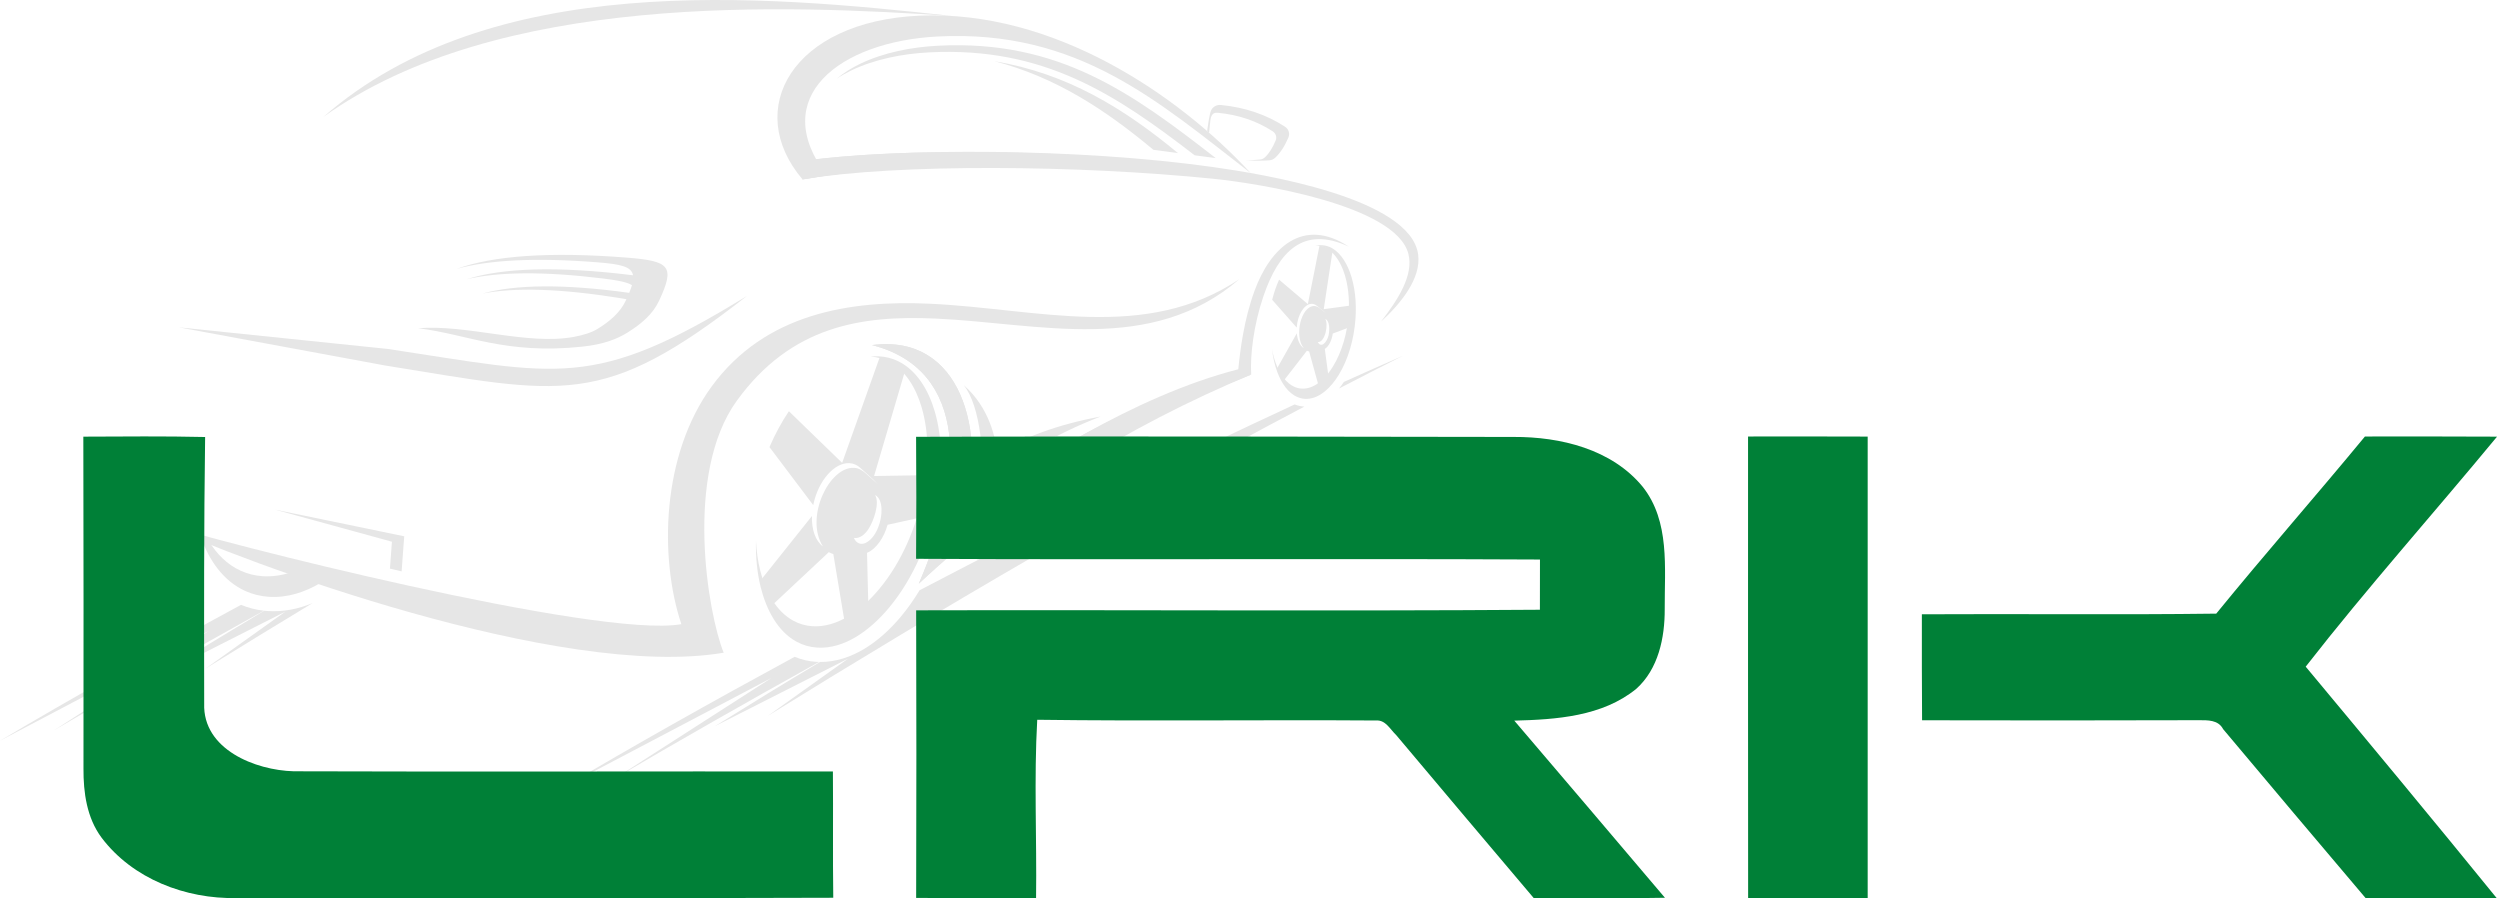 <svg xmlns="http://www.w3.org/2000/svg" width="462" height="166" viewBox="0 0 462 166" fill="none"><path fill-rule="evenodd" clip-rule="evenodd" d="M53.759 105.778C52.087 106.324 50.325 106.598 48.523 106.481C47.105 106.383 45.746 106.051 44.471 105.466C41.941 104.315 40.029 102.338 38.644 100.055C38.156 99.853 37.675 99.658 37.213 99.463C38.618 103.463 41.219 107.339 45.31 109.206C46.682 109.83 48.152 110.188 49.674 110.292C53.102 110.519 56.393 109.427 59.294 107.69C57.394 107.046 55.547 106.409 53.759 105.778Z" fill="#E6E6E6"></path><path fill-rule="evenodd" clip-rule="evenodd" d="M161.15 63.77C177.781 61.604 182.197 80.056 178.425 94.286C190.106 86.013 209.292 73.285 228.836 68.238C229.174 64.785 229.877 59.074 231.854 53.696C234.715 45.904 240.757 39.973 249.278 45.592C240.836 41.618 236.289 46.515 233.486 54.73C231.659 60.089 231.002 65.708 231.223 69.22C208.427 78.683 186.054 92.608 169.788 107.866C178.379 88.153 179.023 68.342 161.15 63.77Z" fill="#E6E6E6"></path><path fill-rule="evenodd" clip-rule="evenodd" d="M161.15 63.77C177.781 61.604 182.197 80.055 178.425 94.286C191.367 85.115 207.926 73.519 231.223 69.22C205.851 79.008 187.25 91.489 169.788 107.866C178.379 88.153 179.023 68.342 161.15 63.77Z" fill="#E6E6E6"></path><path fill-rule="evenodd" clip-rule="evenodd" d="M138.035 54.69C111.22 75.659 104.092 72.843 71.117 67.535L33.037 60.492L71.663 64.485C103.253 69.24 109.542 72.225 138.035 54.69Z" fill="#E6E6E6"></path><path fill-rule="evenodd" clip-rule="evenodd" d="M121.823 55.529C120.653 58.059 118.513 59.874 115.924 61.48C113.999 62.671 111.508 63.64 107.704 64.049C93.395 65.591 86.306 61.734 77.266 60.661C86.254 59.907 97.467 63.848 106.019 62.261C107.84 61.929 109.362 61.441 110.429 60.778C112.725 59.354 114.624 57.747 115.671 55.497L115.762 55.289C115.404 55.224 115.027 55.165 114.63 55.1C103.567 53.312 95.08 53.09 89.161 54.255C95.229 52.564 104.27 52.447 116.276 54.118C116.49 53.591 116.666 53.123 116.79 52.694C115.807 52.115 114.084 51.79 111.476 51.471C100.458 50.118 92.049 50.222 86.241 51.608C92.784 49.5 102.982 49.149 116.835 50.853L116.985 50.873C116.705 49.266 114.708 48.811 110.364 48.473C98.95 47.569 90.293 48.037 84.381 49.695C91.015 47.27 101.499 46.476 115.846 47.608C123.814 48.239 124.77 49.195 121.823 55.529Z" fill="#E6E6E6"></path><path fill-rule="evenodd" clip-rule="evenodd" d="M239.173 34.229C214.178 28.603 170.284 29.358 148.301 33.143L148.561 29.703C170.479 26.737 214.25 27.647 239.173 34.229Z" fill="#E6E6E6"></path><path fill-rule="evenodd" clip-rule="evenodd" d="M152.819 32.454C151.206 32.564 149.912 33.033 148.299 33.143C137.295 20.175 146.439 3.928 169.944 2.894C194.613 1.814 217.65 17.404 231.119 31.979C214.066 18.809 199.263 5.411 173.274 6.744C155.187 7.674 141.737 17.983 152.819 32.454Z" fill="#E6E6E6"></path><path fill-rule="evenodd" clip-rule="evenodd" d="M162.434 65.851C161.907 65.825 161.387 65.851 160.873 65.896C162.018 65.968 163.117 66.254 164.138 66.761C167.305 68.329 169.283 71.73 170.323 75.288C171.032 77.701 171.364 80.309 171.396 82.936C171.422 85.59 171.156 88.276 170.661 90.858C170.043 94.071 169.029 97.329 167.663 100.399C166.284 103.495 164.528 106.409 162.421 108.919C160.841 110.812 158.935 112.587 156.841 113.849C154.74 115.117 152.457 115.878 150.116 115.722C148.893 115.644 147.722 115.312 146.636 114.727C143.384 112.965 141.453 109.264 140.496 105.472C140.048 103.684 139.794 101.81 139.703 99.918C139.638 102.864 139.898 105.797 140.588 108.561C141.628 112.672 143.709 116.691 147.221 118.597C148.399 119.234 149.66 119.585 150.994 119.677C153.517 119.839 155.982 119.033 158.245 117.667C160.502 116.301 162.564 114.376 164.281 112.321C166.544 109.609 168.437 106.448 169.92 103.098C171.39 99.768 172.469 96.25 173.133 92.783C173.66 89.993 173.946 87.079 173.9 84.218C173.861 81.382 173.497 78.579 172.723 75.971C171.591 72.14 169.458 68.472 166.037 66.781C164.912 66.221 163.696 65.909 162.434 65.851Z" fill="#E6E6E6"></path><path fill-rule="evenodd" clip-rule="evenodd" d="M164.989 66.826C165.828 67.223 166.602 67.724 167.317 68.303C166.589 70.774 165.88 73.187 165.191 75.541C163.916 79.847 162.7 83.984 161.529 87.97C163.916 87.931 166.296 87.892 168.69 87.853C170.283 87.834 171.883 87.801 173.483 87.775C173.353 90.182 173.008 92.647 172.449 95.105C170.66 95.508 168.872 95.905 167.09 96.302C166.069 96.529 165.048 96.757 164.026 96.978C163.376 99.313 161.965 101.433 160.228 102.162C160.267 103.645 160.3 105.095 160.332 106.532C160.404 109.257 160.475 111.918 160.534 114.513C159.162 115.397 157.75 116.073 156.345 116.503C155.955 114.142 155.552 111.716 155.136 109.238C154.765 107.007 154.381 104.724 153.998 102.389C153.705 102.311 153.425 102.181 153.165 102.032C151.481 103.606 149.835 105.147 148.209 106.675C146.408 108.373 144.625 110.025 142.876 111.664C141.972 110.376 141.204 108.88 140.58 107.228C142.213 105.173 143.891 103.079 145.588 100.946C147.038 99.118 148.534 97.258 150.05 95.359C149.959 97.895 150.726 99.99 152.072 100.972C150.368 98.292 150.674 94.572 151.968 91.587C153.256 88.614 155.539 86.331 157.841 86.455C158.771 86.507 159.461 86.988 160.124 87.593C160.807 88.211 161.496 88.822 162.186 89.434C161.262 88.426 159.773 87.209 159.005 86.487C158.446 85.954 157.763 85.635 156.976 85.59C154.199 85.44 151.214 88.848 150.31 93.232C150.297 93.271 150.29 93.31 150.284 93.343C148.938 91.561 147.572 89.752 146.186 87.912C144.879 86.182 143.546 84.413 142.2 82.624C143.227 80.224 144.443 77.987 145.79 75.997C147.175 77.35 148.573 78.696 149.972 80.055C151.897 81.902 153.776 83.736 155.63 85.538C157.028 81.603 158.485 77.519 159.988 73.285C160.833 70.917 161.692 68.511 162.563 66.046C163.389 66.202 164.202 66.456 164.989 66.826ZM162.329 97.349C163.051 95.56 163.35 92.321 161.705 91.476C162.654 92.972 161.392 96.399 160.501 97.752C159.877 98.715 158.921 99.58 157.796 99.411C158.245 100.445 159.136 100.757 160.027 100.302C161.132 99.729 161.88 98.546 162.329 97.349Z" fill="#E6E6E6"></path><path fill-rule="evenodd" clip-rule="evenodd" d="M243.868 45.312C243.608 45.331 243.354 45.364 243.107 45.422C243.673 45.396 244.226 45.494 244.753 45.715C246.385 46.391 247.53 48.121 248.232 49.968C249.175 52.459 249.422 55.386 249.221 58.117C248.98 61.493 248.018 64.992 246.327 67.737C245.058 69.805 243.179 71.691 240.98 71.815C240.408 71.847 239.836 71.75 239.296 71.528C237.663 70.846 236.519 69.116 235.816 67.269C235.485 66.397 235.237 65.46 235.068 64.504C235.237 66.007 235.556 67.47 236.07 68.816C236.818 70.807 238.054 72.667 239.81 73.395C240.395 73.636 241 73.74 241.624 73.707C243.985 73.571 246.008 71.541 247.374 69.324C249.195 66.364 250.222 62.599 250.489 58.97C250.704 56.036 250.437 52.882 249.422 50.202C248.668 48.219 247.432 46.359 245.683 45.624C245.097 45.383 244.486 45.279 243.868 45.312Z" fill="#E6E6E6"></path><path fill-rule="evenodd" clip-rule="evenodd" d="M245.057 45.715C245.486 45.878 245.883 46.105 246.26 46.385C246.052 47.757 245.85 49.091 245.649 50.392C245.291 52.746 244.953 54.99 244.628 57.136C245.746 56.98 246.865 56.83 247.99 56.681C248.738 56.583 249.486 56.479 250.241 56.375C250.299 57.63 250.26 58.918 250.123 60.212L247.691 61.116L246.299 61.637C246.124 62.859 245.584 64.017 244.823 64.479L245.116 66.671C245.291 68.03 245.473 69.35 245.642 70.625C245.064 71.139 244.452 71.549 243.834 71.841C243.516 70.703 243.19 69.532 242.859 68.323C242.56 67.23 242.247 66.105 241.929 64.947C241.786 64.921 241.649 64.876 241.519 64.811L239.49 67.438C238.755 68.388 238.026 69.311 237.324 70.228C236.817 69.643 236.361 68.94 235.965 68.147C236.595 67.022 237.246 65.871 237.909 64.693C238.475 63.679 239.054 62.651 239.652 61.591C239.769 62.892 240.251 63.913 240.947 64.342L240.921 64.31L240.888 64.271C239.178 62.098 240.381 56.687 242.794 56.551C243.392 56.518 243.828 56.928 244.264 57.266L245.018 57.858C244.524 57.383 243.75 56.837 243.346 56.505C243.054 56.258 242.709 56.128 242.332 56.147C241.005 56.225 239.795 58.164 239.639 60.485V60.544C238.891 59.699 238.124 58.84 237.35 57.955C236.615 57.129 235.867 56.271 235.1 55.406C235.425 54.079 235.861 52.83 236.374 51.686L238.651 53.617C239.691 54.495 240.699 55.354 241.688 56.193C242.117 54.047 242.566 51.809 243.034 49.461C243.294 48.148 243.568 46.801 243.841 45.416C244.251 45.455 244.654 45.553 245.057 45.715ZM245.532 61.923C245.714 61.032 245.779 59.308 244.907 58.938C245.512 59.848 244.933 63.282 243.529 63.224C244.166 64.407 245.22 63.263 245.532 61.923Z" fill="#E6E6E6"></path><path fill-rule="evenodd" clip-rule="evenodd" d="M178.094 71.171C182.829 75.314 184.123 81.161 184.227 84.029C188.558 80.96 195.602 78.41 203.4 76.973C194.913 80.244 186.958 84.862 181.118 90.345C182.081 85.051 181.235 75.002 178.094 71.171Z" fill="#E6E6E6"></path><path fill-rule="evenodd" clip-rule="evenodd" d="M255.205 59.438C258.313 55.438 261.292 50.853 260.265 46.892C257.917 37.884 232.48 33.871 224.175 33.032C199.512 30.535 166.095 30.19 148.301 33.143L148.561 29.703C166.31 27.322 199.258 27.355 224.214 30.88C233.241 32.148 260.629 36.538 262.073 47.016C262.69 51.51 258.717 56.245 255.205 59.438Z" fill="#E6E6E6"></path><path fill-rule="evenodd" clip-rule="evenodd" d="M223.088 24.122C223.198 23.323 223.511 21.131 223.777 20.474C224.07 19.752 224.818 19.323 225.631 19.401C230.151 19.849 234.073 21.209 237.455 23.407C238.151 23.856 238.411 24.669 238.099 25.41C237.422 27.004 236.609 28.265 235.647 29.157C235.335 29.449 234.957 29.605 234.515 29.631C233.104 29.722 231.627 29.716 230.106 29.631C230.984 29.651 231.946 29.54 232.779 29.488C233.162 29.462 233.475 29.332 233.748 29.078C234.567 28.317 235.159 27.335 235.738 25.976C236.005 25.345 235.783 24.649 235.192 24.266C232.297 22.386 228.948 21.222 225.085 20.845C224.551 20.793 224.037 20.858 223.758 21.775C223.673 22.067 223.498 23.908 223.459 24.383C223.439 24.688 223.185 24.454 223.088 24.122Z" fill="#E6E6E6"></path><path fill-rule="evenodd" clip-rule="evenodd" d="M220.772 28.701C222.007 28.857 223.243 29.019 224.479 29.195C224.544 29.201 224.602 29.214 224.668 29.221C209.227 17.215 195.68 7.303 173.365 8.448C168.5 8.695 163.33 9.69 158.966 11.784C157.437 12.525 155.928 13.443 154.621 14.548C155.486 13.969 156.403 13.462 157.327 13.013C161.691 10.919 166.861 9.924 171.726 9.677C192.948 8.591 206.242 17.501 220.772 28.701ZM217.689 28.291C207.666 20.011 197.28 13.586 183.752 11.303C195.095 14.255 204.245 20.259 213.149 27.686L217.689 28.291Z" fill="#E6E6E6"></path><path fill-rule="evenodd" clip-rule="evenodd" d="M29.104 96.497C39.549 100.048 110.681 118.09 125.913 115.345C121.835 103.099 122.213 84.101 131.559 71.36C141.425 57.916 157.08 55.438 171.856 56.128C191.758 57.051 211.686 63.23 229.045 51.575C212.727 65.643 192.07 59.737 172.923 58.873C159.167 58.248 146.192 60.219 136.163 74.059C126.388 87.548 130.798 113.375 133.737 120.62C103.677 125.752 44.563 103.782 29.104 96.497Z" fill="#E6E6E6"></path><path fill-rule="evenodd" clip-rule="evenodd" d="M74.22 105.59L72.061 105.082C72.165 103.645 72.275 102.214 72.379 100.777C72.399 100.556 72.412 100.334 72.431 100.113L70.077 99.463L50.793 94.175L70.474 98.234C71.885 98.526 73.29 98.819 74.701 99.112C74.656 99.736 74.61 100.367 74.558 100.998L74.22 105.59Z" fill="#E6E6E6"></path><path fill-rule="evenodd" clip-rule="evenodd" d="M175.993 2.959C145.392 0.936 92.021 -1.561 59.756 21.619C90.773 -5.496 140.378 -0.937 175.993 2.959Z" fill="#E6E6E6"></path><path fill-rule="evenodd" clip-rule="evenodd" d="M141.894 132.295L156.703 121.732L132.112 134.2C138.545 130.187 145.016 126.227 151.526 122.331C154.479 122.363 157.282 121.381 159.767 119.879C162.336 118.324 164.599 116.204 166.485 113.947C167.76 112.419 168.911 110.786 169.932 109.082C193.398 96.797 217.657 84.739 239.257 74.736C239.829 74.97 240.434 75.106 241.052 75.139C207.57 92.771 174.621 112.022 141.894 132.295ZM248.349 70.58C252.095 68.889 255.744 67.269 259.262 65.741H259.269C255.315 67.737 251.373 69.76 247.445 71.802C247.77 71.406 248.076 70.989 248.349 70.58ZM151.357 122.331C137.79 129.869 125.003 137.146 113.914 143.689L142.577 125.277L103.977 145.588C116.581 138.109 131.254 129.836 146.856 121.375C148.099 121.901 149.419 122.214 150.791 122.305C150.98 122.318 151.168 122.324 151.357 122.331Z" fill="#E6E6E6"></path><path fill-rule="evenodd" clip-rule="evenodd" d="M37.917 123.599L52.727 113.03L28.136 125.498C34.991 121.218 41.885 117.01 48.831 112.861C49.045 112.887 49.26 112.906 49.481 112.919C52.369 113.108 55.159 112.536 57.754 111.456C51.133 115.456 44.519 119.508 37.917 123.599ZM48.766 112.854C34.685 120.672 21.404 128.223 9.938 134.987L38.6 116.575L0 136.886C13.053 129.14 28.324 120.542 44.545 111.775C45.891 112.334 47.309 112.698 48.766 112.854Z" fill="#E6E6E6"></path><path d="M15.4 80.693C22.894 80.666 30.4 80.586 37.907 80.76C37.68 97.173 37.707 113.6 37.734 130.013C37.44 138.48 47.174 142.346 54.28 142.533C87.494 142.653 120.707 142.52 153.92 142.573C153.987 150.36 153.88 158.133 153.987 165.906C117.227 166.053 80.48 165.933 43.72 165.96C34.32 166.16 24.507 162.426 18.76 154.786C16.04 151.133 15.4 146.453 15.427 142.026C15.467 121.586 15.427 101.133 15.4 80.693Z" fill="#008037"></path><path d="M169.293 80.72C206.106 80.587 242.92 80.707 279.733 80.747C288.373 80.707 297.866 83 303.573 89.96C308.64 96.36 307.6 104.96 307.64 112.573C307.666 117.84 306.466 123.64 302.386 127.293C296.106 132.413 287.586 132.973 279.84 133.173C289.16 144.053 298.4 154.987 307.68 165.907C299.613 166.08 291.533 165.947 283.466 166C274.96 155.96 266.48 145.907 258.013 135.84C256.92 134.813 256.066 133.027 254.333 133.147C233.453 133 212.56 133.293 191.68 133.013C191.066 143.973 191.613 154.973 191.466 165.96C184.08 166.013 176.693 166 169.306 165.933C169.36 148.213 169.36 130.507 169.306 112.787C207.733 112.68 246.146 112.96 284.573 112.68C284.56 109.587 284.573 106.493 284.586 103.4C246.16 103.2 207.72 103.467 169.293 103.267C169.36 95.747 169.346 88.24 169.293 80.72Z" fill="#008037"></path><path d="M323.04 80.666C330.414 80.666 337.787 80.64 345.147 80.68C345.16 109.106 345.16 137.533 345.147 165.96C337.787 166.026 330.427 165.973 323.054 166C323.027 137.56 323.04 109.106 323.04 80.666Z" fill="#008037"></path><path d="M437.04 80.666C445.186 80.666 453.32 80.64 461.453 80.693C449.72 94.906 437.413 108.68 426.093 123.2C437.92 137.4 449.746 151.626 461.4 165.986C453.32 165.986 445.24 166.026 437.16 165.96C428.36 155.573 419.573 145.173 410.826 134.733C409.933 133.013 407.973 133.093 406.32 133.093C389.28 133.146 372.24 133.146 355.2 133.106C355.146 126.573 355.16 120.053 355.16 113.52C373.293 113.413 391.426 113.64 409.56 113.4C418.56 102.36 427.973 91.653 437.04 80.666Z" fill="#008037"></path></svg>